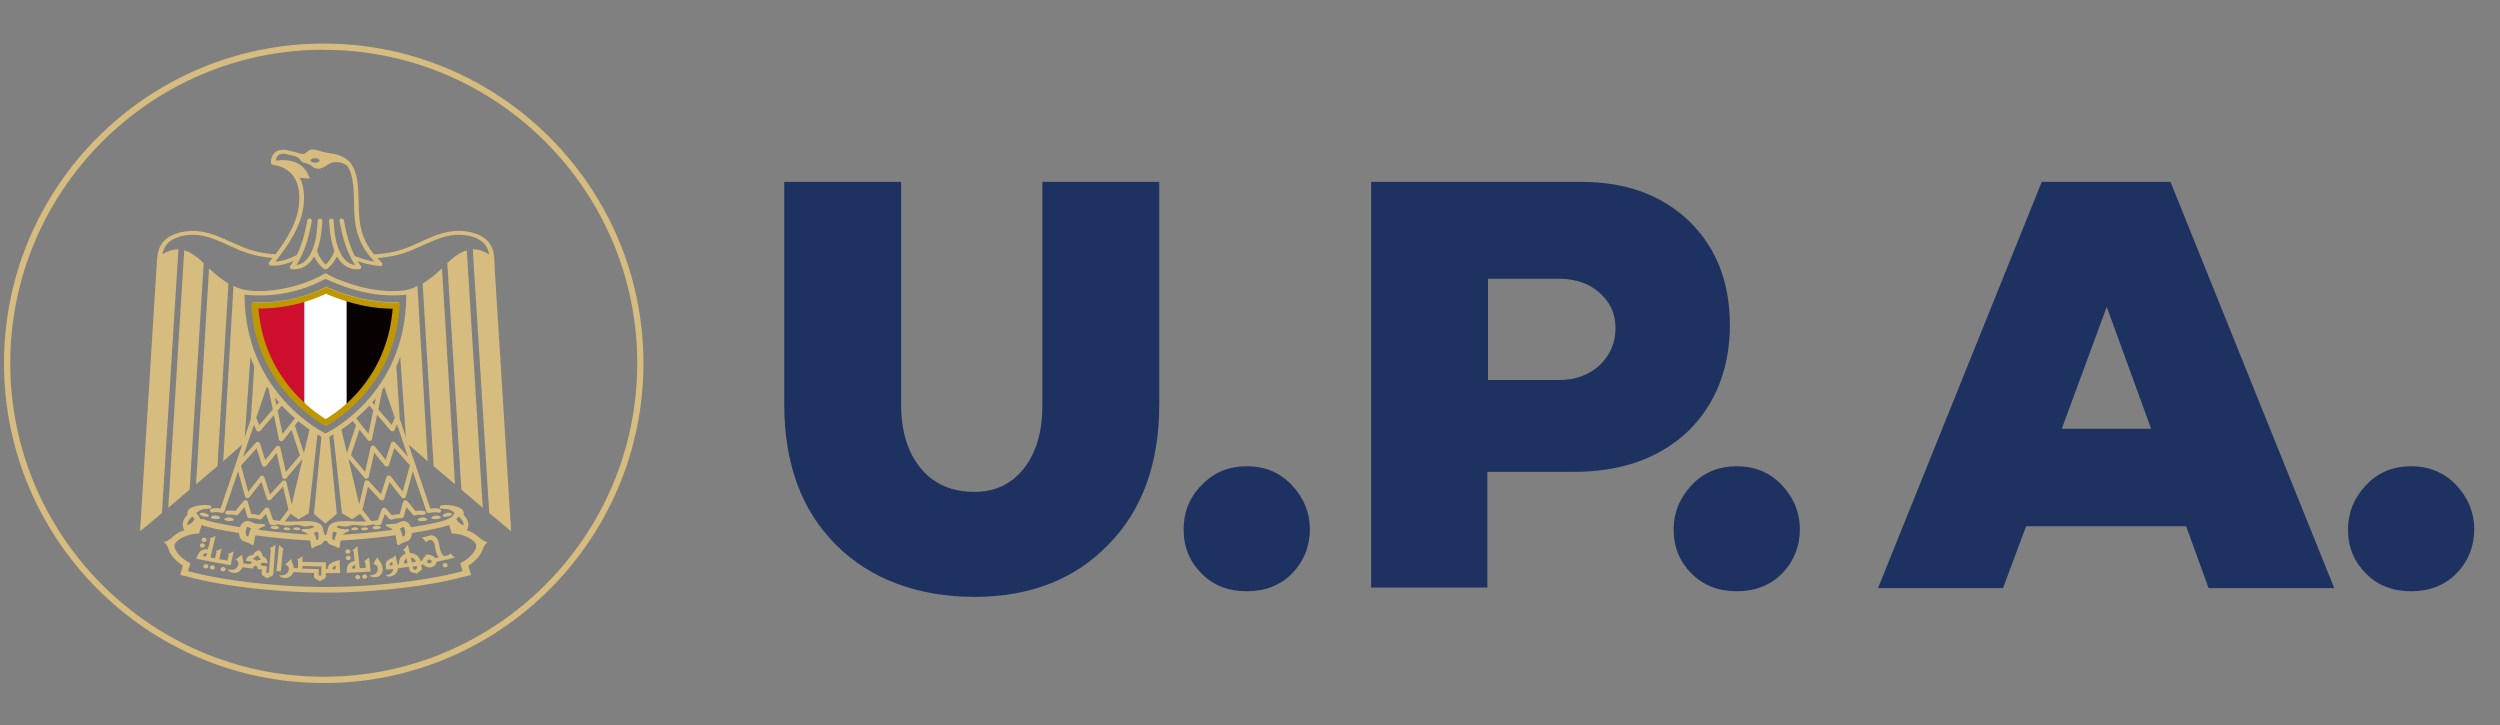 <?xml version="1.0" encoding="UTF-8"?>
<svg id="Layer_1" data-name="Layer 1" xmlns="http://www.w3.org/2000/svg" viewBox="0 0 400 116">
  <rect x="0" y="0" width="400" height="116" fill="#808080" stroke="none"/>
  <defs>
    <style>
      .cls-1 {
        fill: #fff;
      }

      .cls-2 {
        fill: #1d3260;
      }

      .cls-3, .cls-4, .cls-5, .cls-6 {
        fill-rule: evenodd;
      }

      .cls-3, .cls-7 {
        fill: #d6bd7f;
      }

      .cls-4 {
        fill: #bf9700;
      }

      .cls-5 {
        fill: #ce0e2d;
      }

      .cls-6 {
        fill: #070200;
      }
    </style>
  </defs>
  <path class="cls-2" d="M185.48,29.1v35.6c0,9.4-2.7,16.9-8.1,22.4-5.4,5.6-12.6,8.4-21.5,8.4s-16.6-2.8-22.1-8.3c-5.6-5.6-8.3-13.1-8.3-22.5V29.1h18.7v35.6c0,4.4,1.1,7.8,3.2,10.3,2.1,2.5,5,3.7,8.5,3.7,3.3,0,5.9-1.2,7.9-3.7s3-5.9,3-10.2V29.1h18.7Z"/>
  <path class="cls-2" d="M192.28,77.6c1.9-2,4.3-3,7.2-3s5.3,1,7.2,3,2.9,4.4,2.9,7.1-1,5.2-2.9,7.1-4.3,2.8-7.2,2.8-5.3-.9-7.2-2.8-2.9-4.2-2.9-7.1c0-2.7,.9-5.1,2.9-7.1Z"/>
  <path class="cls-2" d="M219.38,29.1h33.6c7.2,0,12.9,2.1,17.3,6.3,4.3,4.2,6.5,9.7,6.5,16.6s-2.3,12.8-6.8,17.1c-4.6,4.3-10.7,6.4-18.3,6.4h-13.7v18.5h-18.6V29.1Zm18.7,31.7h11.4c2.6,0,4.7-.8,6.4-2.3,1.7-1.6,2.6-3.6,2.6-6s-.9-4.2-2.6-5.7-3.9-2.2-6.4-2.2h-11.4v16.2h0Z"/>
  <path class="cls-2" d="M270.68,77.6c1.9-2,4.3-3,7.2-3s5.3,1,7.2,3c1.9,2,2.9,4.4,2.9,7.1s-1,5.2-2.9,7.1-4.3,2.8-7.2,2.8-5.3-.9-7.2-2.8c-1.9-1.9-2.9-4.2-2.9-7.1,0-2.7,1-5.1,2.9-7.1Z"/>
  <path class="cls-2" d="M373.48,94.1h-20.1l-3.6-9.9h-25.6l-3.7,9.9h-20l26.2-65h20.6l26.2,65Zm-29.3-25.5l-7.1-19.5-7.2,19.5h14.3Z"/>
  <path class="cls-2" d="M378.58,77.6c1.9-2,4.3-3,7.2-3s5.3,1,7.2,3c1.9,2,2.9,4.4,2.9,7.1s-1,5.2-2.9,7.1-4.3,2.8-7.2,2.8-5.3-.9-7.2-2.8c-1.9-1.9-2.9-4.2-2.9-7.1,0-2.7,1-5.1,2.9-7.1Z"/>
  <path class="cls-3" d="M63.42,58.64l.54,8.35c.33,.98,.66,2.02,.99,3l-.92-12.93c-.2,.65-.38,.98-.62,1.58m-22.73,0l-.54,8.35c-.33,.98-.66,2.02-.99,3l.92-12.93c.2,.65,.38,.98,.62,1.58h0Zm15.03-10.4v15.97l-.07,.07-.54,.5-.53,.46-.51,.41-.49,.37-.46,.33-.43,.29-.39,.25-.21,.13-.05-.03-.18-.12-.19-.13-.2-.14-.21-.15-.22-.16-.23-.17-.23-.18-.24-.19-.25-.2-.25-.21-.26-.22-.26-.23-.27-.24-.27-.25-.27-.26-.07-.07v-15.77l.13-.04,.44-.14,.44-.14,.44-.15,.43-.16,.43-.17,.43-.18,.42-.19,.42-.19,.12-.06,.1,.04,.42,.17,.42,.17,.42,.16,.42,.16,.43,.15,.43,.15,.43,.14,.43,.13,.07,.02v.07Zm-16.83,24.87c.17-.49,.33-.98,.5-1.47,.42-1.24,.84-2.48,1.26-3.71l.37,.91c.1,.24,.47,.28,.64,.09l2.17-2.52,.82,3.93c.06,.27,.49,.35,.67,.12l1.33-1.68,1.35,4.08-2.25,2.67-.9-3.94c-.06-.27-.49-.34-.66-.12l-1.74,2.15-.85-2.68c-.08-.25-.46-.31-.65-.11l-2.05,2.28h0Zm7.8,7.62l1.73-7.3-2.59,3.08c-.18,.22-.6,.14-.66-.13l-.89-3.92-1.69,2.09c-.17,.21-.58,.15-.66-.1l-.87-2.72-2.49,2.77,1.16,4.2,1.92-2.45c.17-.22,.58-.16,.66,.1l.89,2.77,1.98-2.14c.19-.2,.59-.12,.65,.14l.86,3.62h0Zm1.05-13.36l-.56,.7,1.46,4.43,.9-3.77-.24-.16-.25-.18-.26-.19-.27-.2-.27-.21-.28-.22-.24-.2h.01Zm-2.62-2.48l-.69,.8,.78,3.75,1.99-2.52-.1-.08-.3-.27-.3-.28-.31-.29-.31-.3-.31-.31-.31-.32-.16-.17h.02Zm-1.13-1.31l.26,1.24,.4-.46-.3-.35-.31-.37-.04-.05h0Zm-1.28-1.74c-.57,1.66-1.14,3.33-1.7,5.01l.48,1.18,2.17-2.51-.66-3.14v-.12l-.17-.24-.11-.17h-.01Zm22.57,11.23c-.17-.49-.33-.98-.5-1.47-.42-1.24-.84-2.48-1.26-3.71l-.37,.91c-.1,.24-.47,.28-.64,.09l-2.17-2.52-.82,3.93c-.06,.27-.49,.35-.67,.12l-1.33-1.68-1.35,4.08,2.25,2.67,.9-3.94c.06-.27,.49-.34,.66-.12l1.74,2.15,.85-2.68c.08-.25,.47-.31,.65-.11l2.05,2.28h0Zm-7.8,7.62l-1.73-7.3,2.59,3.08c.18,.22,.6,.14,.66-.13l.89-3.92,1.69,2.09c.17,.21,.58,.15,.66-.1l.87-2.72,2.49,2.77-1.16,4.2-1.92-2.45c-.17-.22-.58-.16-.66,.1l-.89,2.77-1.98-2.14c-.19-.2-.59-.12-.65,.14l-.86,3.62h0Zm-1.02-13.31l.52,.66-1.46,4.43-.89-3.74,.47-.32,.52-.38,.55-.42,.28-.23h0Zm2.64-2.47l.64,.74-.78,3.75-1.96-2.48,.35-.31,.61-.56,.62-.61,.52-.55v.02Zm1.05-1.21l-.23,1.09-.35-.41,.26-.29s.32-.39,.32-.39Zm1.34-1.8c.56,1.64,1.12,3.28,1.68,4.92l-.48,1.18-2.16-2.51,.65-3.13,.31-.45h0Zm-22.11,22.83v.05l-.03,.06v.06l-.02,.06v.41l.02,.05v.05l.02,.05v.04l.04,.08,.02,.06,.02,.04v.02h.03l.04,.02,.06,.02,.08,.03,.08,.03v-.04l.04-.15,.04-.15,.04-.14,.04-.13,.04-.13,.04-.12,.05-.12,.05-.11,.05-.11,.06-.11h0l-.08-.04-.14-.06-.12-.05-.1-.04-.09-.04-.07-.03h0l-.02,.02-.02,.03-.02,.03-.02,.03-.02,.04-.02,.04-.02,.04-.02,.05-.02,.05-.02,.05-.02,.05h0Zm25.41,.01v.05l.03,.06v.06l.02,.06v.41l-.02,.05v.05l-.02,.05v.04l-.04,.08-.02,.06-.02,.04v.02h-.03l-.04,.02-.06,.02-.08,.03-.08,.03v-.04l-.04-.15-.04-.15-.04-.14-.04-.13-.04-.13-.04-.12-.05-.12-.05-.11-.05-.11-.06-.11h0l.08-.04,.14-.06,.12-.05,.1-.04,.09-.04,.07-.03h0l.02,.02,.02,.03,.02,.03,.02,.03,.02,.04,.02,.04,.02,.04,.02,.05,.02,.05,.02,.05,.02,.05h0Zm-13.85,.73v.05l.02,.05v.05l.02,.05v.4s0,.05,0,.05l-.02,.04v.04l-.04,.07-.02,.05-.02,.03v.02h-.05l-.05,.03-.07,.02-.07,.02v-.03l-.04-.14-.03-.13-.03-.13-.04-.12-.04-.11-.04-.11-.04-.11-.05-.1-.05-.1-.05-.1h0l.08-.03,.12-.05,.11-.05,.09-.04,.08-.03,.06-.02h0l.02,.02,.02,.02,.02,.03,.02,.03,.02,.03,.02,.04,.02,.04,.02,.04,.02,.04v.05l.03,.05-.03,.04Zm2.28,0v.05l-.02,.05v.05l-.02,.05v.4s0,.05,0,.05l.02,.04v.04l.04,.07,.02,.05,.02,.03v.02h.05l.05,.03,.07,.02,.07,.02v-.03l.04-.14,.03-.13,.03-.13,.04-.12,.04-.11,.04-.11,.04-.11,.05-.1,.05-.1,.05-.1h0l-.08-.03-.12-.05-.11-.05-.09-.04-.08-.03-.06-.02h0l-.02,.02-.02,.02-.02,.03-.02,.03-.02,.03-.02,.04-.02,.04-.02,.04-.02,.04v.05l-.03,.05,.03,.04Zm-22.66-1.71l.1-.08,.1-.09,.09-.1,.09-.11,.09-.12,.09-.13,.02-.04-.02-.04-.03-.05-.03-.04-.03-.04-.03-.04-.03-.04-.03-.03-.03-.03-.03-.03-.03-.03-.03-.03-.06-.05-.25,.26-.06,.06-.05,.06-.05,.06-.05,.06-.04,.06-.04,.06-.04,.06-.03,.06-.03,.05-.03,.05-.02,.05-.02,.05-.02,.05v.05l-.03,.05v.05l-.02,.05v.2l.06-.02,.13-.05,.12-.06,.11-.07,.11-.07h.05Zm43.05,0l-.1-.08-.1-.09-.09-.1-.09-.11-.09-.12-.09-.13-.02-.04,.02-.04,.03-.05,.03-.04,.03-.04,.03-.04,.03-.04,.03-.03,.03-.03,.03-.03,.03-.03,.03-.03,.06-.05,.25,.26,.06,.06,.05,.06,.05,.06,.05,.06,.04,.06,.04,.06,.04,.06,.03,.06,.03,.05,.03,.05,.02,.05,.02,.05,.02,.05v.05l.03,.05v.05l.02,.05v.2l-.06-.02-.13-.05-.12-.06-.11-.07-.11-.07h-.05Zm-7.7,1.52c0,.19-.04,.38-.1,.55-.23,.71-.58,.76-1.24,.98-.22,.07-.43,.18-.62,.32-.22,.16-.36,.12-.42-.13-.07-.57-.15-1.01-.24-1.35-2.87,.38-6.01,.7-8.77,.83-.06,.27-.12,.61-.17,1.02-.05,.22-.18,.26-.37,.12-.18-.13-.36-.22-.56-.29-.56-.19-.87-.24-1.08-.78h-.52c-.21,.54-.52,.59-1.08,.78-.2,.07-.39,.16-.56,.29-.2,.15-.32,.11-.37-.12-.05-.41-.1-.74-.17-1.02-2.76-.13-5.9-.44-8.77-.83-.09,.34-.17,.78-.24,1.35-.06,.25-.2,.29-.42,.13-.2-.14-.4-.25-.62-.32-.66-.22-1.01-.27-1.24-.98-.06-.18-.09-.36-.1-.55-2.64-.41-4.8-.86-5.83-1.21-.05-.02-.09-.04-.14-.06h0s-.02,.01-.03,0c-.1,.36-.2,.71-.31,1.07-.13,.4-.07,.27-.39,.29-.81,.05-2.78,.43-3.58,1.67-.01,.02-.04,.04-.04,.06-.12,1.3,1.52,2.45,2.26,2.87,.36,.2,.33-.03,.17,.53-.02,.08-.04,.15-.07,.23-.06,.22-.13,.44-.19,.65,.12,.03,.24,.06,.36,.09,5.51,1.48,13.85,2.39,20.88,2.45h1.46c7.03-.06,15.37-.97,20.88-2.45,.12-.03,.24-.06,.35-.09-.06-.22-.13-.44-.19-.65-.02-.08-.04-.15-.07-.23-.16-.56-.19-.33,.17-.53,.74-.41,2.38-1.57,2.26-2.87,0-.02-.02-.04-.04-.06-.8-1.24-2.77-1.62-3.58-1.67-.32-.02-.26,.11-.39-.29-.11-.35-.21-.71-.31-1.07-.01,0-.02,0-.03,.01h0s-.09,.03-.14,.05c-1.03,.35-3.19,.8-5.83,1.21h.03Zm-20.32-1.85c.65,.03,1.42,.02,2.37-.03,3.62-.2,3.63,.76,3.81,1.57,.09,.2,.15,.42,.17,.65h.28c.02-.23,.08-.45,.17-.65,.18-.81,.19-1.77,3.81-1.57,.95,.05,1.72,.06,2.37,.03l-.94-1.22-1.28,.87-1.62-.95-1.39-12.6-.27,.15-.25,.14-.12,.06,1.2,12.34-1.83,1.54-1.83-1.54,1.2-12.35h-.03l-.1-.07-.12-.07-.13-.08-.15-.08-.11-.06-1.39,12.62-1.62,.95-1.28-.87-.94,1.22h.02Zm25.95-1.36c-.42,.08-.74,.36-.74,.49s.36,.18,.78,.09c.42-.08,.74-.26,.74-.39s-.37-.28-.78-.19Zm-1.77,.41c-.42,.02-.76,.25-.77,.38,0,.13,.35,.23,.77,.21,.42-.02,.76-.15,.77-.28,0-.13-.34-.33-.77-.31Zm-2.17,.31c-.43,.02-.76,.25-.77,.38-.01,.13,.35,.23,.77,.21,.43-.02,.76-.15,.77-.28,.01-.13-.34-.33-.77-.31Zm-7.36,1.32c-.42,.02-.62,.22-.63,.36,0,.13,.23,.23,.66,.21,.42-.02,.68-.15,.69-.28s-.3-.3-.72-.28h0Zm-1.93,.27c-.35,.02-.52,.18-.52,.29s.19,.19,.55,.17c.35-.02,.57-.12,.57-.23s-.25-.25-.6-.23Zm-1.58,0c-.35,.02-.52,.18-.52,.29s.19,.19,.55,.17c.35-.02,.57-.12,.57-.23s-.24-.25-.6-.23Zm-24.02-2.32c.42,.08,.74,.36,.74,.49s-.36,.18-.78,.09c-.42-.08-.74-.26-.74-.39s.37-.28,.78-.19Zm1.78,.41c.42,.02,.76,.25,.77,.38,0,.13-.35,.23-.77,.21-.42-.02-.76-.15-.77-.28,0-.13,.34-.33,.77-.31Zm2.17,.31c.43,.02,.76,.25,.77,.38,0,.13-.35,.23-.77,.21-.43-.02-.76-.15-.77-.28,0-.13,.34-.33,.77-.31Zm7.36,1.32c.42,.02,.62,.22,.63,.36,0,.13-.23,.23-.66,.21-.43-.02-.68-.15-.69-.28s.3-.3,.72-.28h0Zm1.93,.27c.35,.02,.52,.18,.52,.29s-.19,.19-.55,.17c-.35-.02-.57-.12-.57-.23s.25-.25,.6-.23Zm1.58,0c.35,.02,.52,.18,.52,.29s-.19,.19-.55,.17c-.35-.02-.57-.12-.57-.23s.24-.25,.6-.23Zm28.87,1.38h0l-.04-.03-.15-.11-.15-.11-.15-.1-.15-.09-.16-.09-.16-.08-.16-.07-.16-.07-.16-.06-.16-.06-.16-.05h.06c.46-.83,.28-1.65-.53-2.48,.32-1.02-1.27-1.57-2.98-1.54-.27,0-.92,.01-.81,.4,.07,.25,.53,.19,.75,.21,.65,.04,1.24,.2,1.65,.71-.2,.15-.36,.35-.49,.6l-.96,.47h-.02l-.02,.02h0l-.19,.06-.28,.08-.33,.09-.37,.09-.41,.09-.45,.1-.48,.1-.51,.1-.54,.1-.57,.1-.59,.1-.61,.1-.2,.03c-.14-.4-.39-.73-.72-.89-.66-.32-1.16,.2-1.77,.31-.29,.06-.63,.08-1.02,.08-.19,0-.41-.04-.49,.15s.33,.31,.47,.36c.23,.09,.44,.19,.62,.4l-.22,.03-.7,.09-.71,.09-.71,.08-.71,.08-.71,.07-.71,.07-.71,.06-.7,.06-.7,.05-.69,.05-.67,.04h-.03c.17-.22,.37-.31,.6-.4,.13-.05,.5-.16,.43-.33-.07-.18-.28-.14-.44-.14-.34,0-.65-.02-.92-.07-.25-.05-.47-.17-.7-.26,.18-.29,.55-.25,.95-.14,.45,.13,.9,0,1.35-.14,.33-.1,.87-.06,1.44,0,.55,.11,1.01,.07,1.44-.03,.02-.01,.04-.02,.06-.03,.1,.03,.22,.02,.32-.04,.03-.02,.05-.04,.08-.06,.18,0,.35,.03,.52,.07,.26,.06,.46,.07,.61,.03,.18,.03,.36-.06,.42-.22l.55-1.55,.69,.79c.08,.1,.31,.15,.44,.1,.22-.08,.45-.14,.7-.17s.52-.05,.8-.03c.15,0,.34-.12,.38-.24l.44-1.55,1.02,1.23c.09,.11,.32,.16,.46,.1,.16-.07,.33-.1,.52-.11,.2-.01,.43,0,.69,.02,.2,.01,.38-.12,.4-.29,.02-.18-.14-.33-.34-.35-.28-.02-.54-.03-.8-.02-.17,0-.33,.03-.49,.07l-1.32-1.6c-.18-.21-.59-.15-.66,.11l-.56,1.98c-.22,0-.44,.02-.65,.05-.21,.03-.41,.07-.6,.13l-.96-1.1c-.18-.2-.56-.14-.65,.1l-.63,1.77c-.33,.06-.68,.12-1.06,.15l-1.4-1.82,.87-3.69,1.94,2.09c.18,.2,.56,.13,.64-.12l.87-2.71,1.94,2.48c.17,.22,.59,.15,.67-.11l1.12-4.08c.73,2.16,1.47,4.31,2.2,6.45,.05,.15,.28,.26,.46,.22,.24-.06,.47-.11,.71-.12,.22-.01,.44,0,.66,.06,.2,.05,.4-.05,.46-.22s-.05-.35-.25-.4c-.31-.08-.62-.1-.92-.08-.17,.01-.34,.03-.51,.07-1.17-3.42-2.33-6.84-3.48-10.25l3.05,2.66-.82-14.15-.82-13.92c-.64,.4-1.47,.65-2.4,.78l-.29,.02-.4,.02h-.4l-.4,.02h-.79s-.39-.03-.39-.03l-.39-.03-.39-.04-.39-.04-.39-.05-.39-.06-.39-.07-.39-.07-.39-.08-.39-.09-.39-.09-.39-.1-.39-.11-.39-.11-.38-.12-.38-.12-.38-.13-.38-.14-.38-.14-.38-.15-.38-.15-.38-.16-.19-.08c-.48-.23-.93-.47-1.34-.72-2.43,1.54-6.24,2.64-9.52,2.85h-.05l-.4,.02h-1.22l-.41-.02-.33-.02c-1.13-.11-2.09-.37-2.79-.8l-1.64,28.07,3.05-2.67c-1.16,3.42-2.32,6.84-3.48,10.25-.17-.03-.34-.06-.51-.07-.3-.02-.61,0-.92,.08-.2,.05-.31,.23-.25,.4s.26,.27,.46,.22c.21-.06,.43-.07,.66-.06,.24,.01,.47,.06,.71,.12,.18,.05,.41-.06,.46-.22,.73-2.14,1.46-4.29,2.2-6.45l1.12,4.08c.07,.26,.49,.33,.67,.11l1.94-2.48,.87,2.71c.08,.24,.46,.31,.64,.12l1.94-2.09,.87,3.69-1.4,1.82c-.39-.04-.73-.09-1.06-.15l-.63-1.77c-.09-.24-.47-.3-.65-.1l-.96,1.1c-.19-.06-.39-.1-.6-.13s-.43-.05-.65-.05l-.56-1.98c-.07-.26-.48-.32-.66-.11l-1.32,1.6c-.16-.04-.32-.06-.49-.07-.25-.01-.51,0-.8,.02-.2,.01-.36,.17-.34,.35s.2,.31,.4,.29c.26-.02,.49-.03,.69-.02,.19,.01,.36,.04,.52,.11,.14,.06,.37,0,.46-.1l1.02-1.23,.44,1.55c.04,.13,.23,.25,.37,.24,.29-.01,.56,0,.8,.03,.25,.03,.48,.09,.7,.17,.13,.05,.35,0,.44-.1l.69-.79,.55,1.55c.06,.16,.24,.25,.42,.22,.15,.04,.35,.03,.61-.03,.17-.04,.34-.08,.52-.07,.02,.02,.05,.04,.08,.06,.1,.06,.21,.07,.32,.04,.02,0,.04,.02,.06,.03,.43,.1,.89,.13,1.44,.03,.57-.06,1.11-.1,1.44,0,.45,.13,.9,.27,1.35,.14,.4-.1,.78-.15,.95,.14-.23,.09-.46,.21-.7,.26-.26,.05-.57,.07-.92,.07-.17,0-.37-.04-.44,.14-.07,.17,.3,.27,.43,.33,.23,.09,.43,.18,.6,.4h-.03l-.67-.04-.69-.05-.7-.05-.7-.06-.71-.06-.71-.07-.71-.07-.71-.08-.71-.08-.71-.09-.7-.09-.21-.03c.18-.21,.39-.3,.62-.4,.15-.06,.55-.17,.47-.36-.08-.19-.31-.15-.49-.15-.38,0-.73-.03-1.02-.08-.61-.12-1.11-.64-1.77-.31-.33,.16-.58,.49-.72,.89l-.2-.03-.61-.1-.59-.1-.57-.1-.54-.1-.51-.1-.48-.1-.45-.1-.41-.09-.37-.09-.33-.09-.28-.08-.19-.06h-.03v-.02l-.25-.12h-.56c-.14-.41-.35-.72-.63-.94,.41-.51,1-.66,1.65-.71,.22-.01,.68,.05,.75-.21,.11-.38-.55-.39-.81-.4-1.7-.03-3.3,.52-2.98,1.54-.81,.82-.99,1.65-.53,2.48h.06l-.16,.06-.16,.06-.16,.06-.16,.07-.16,.07-.16,.08-.15,.09-.15,.09-.15,.1-.15,.11-.14,.11-.14,.12-.14,.13-.03,.03c-.47,.38-.93,.69-1.36,.73,.37,.2,.6,.62,.8,1.09l.02,.08,.05,.17,.06,.16,.07,.15,.08,.15,.09,.14,.09,.14,.1,.13,.1,.13,.1,.12,.11,.12,.11,.12,.11,.11,.11,.11,.11,.1,.11,.1,.11,.09,.11,.09,.11,.09,.11,.08,.11,.08,.11,.07,.1,.07,.1,.07h0l-.06,.22-.02,.08-.02,.08-.02,.08-.02,.08-.28,.95,1.09,.27h.05l.05,.02h.05l.05,.02h.04l.03,.02,.52,.14,.56,.14,.57,.13,.58,.13,.6,.13,.61,.12,.62,.12,.63,.11,.64,.11,.65,.11,.66,.1,.67,.1,.67,.09,.68,.09,.69,.09,.69,.08,.7,.08,.7,.07,.7,.07,.7,.06,.71,.06,.71,.06,.71,.05,.7,.05,.7,.04,.7,.04,.7,.03,.69,.03,.69,.02,.68,.02h.68l.64,.02h2.88l.68-.03,.69-.02,.69-.03,.7-.03,.7-.04,.7-.04,.7-.05,.7-.05,.71-.06,.7-.06,.7-.06,.7-.07,.7-.07,.7-.08,.69-.08,.69-.09,.68-.09,.67-.09,.67-.1,.66-.1,.65-.11,.64-.11,.63-.11,.62-.12,.61-.12,.6-.13,.58-.13,.57-.13,.55-.14,.52-.14h.03l.05-.02h.05l.05-.02h.04l.05-.02h.04l1.04-.27-.28-.95-.05-.16-.02-.08-.02-.08-.02-.08-.02-.08-.02-.05h0l.1-.07,.1-.07,.11-.07,.11-.08,.11-.08,.11-.09,.11-.09,.11-.09,.11-.1,.11-.1,.11-.11,.11-.11,.11-.12,.11-.12,.1-.12,.1-.13,.1-.13,.09-.14,.09-.14,.08-.15,.07-.15,.06-.16,.03-.08c.23-.53,.46-1.04,.87-1.26-.52-.05-1.08-.48-1.65-.98v-.02Zm-1.71-45.7l2.56,41.19-3.42-2.9-2.25-36.24c.87-.83,1.89-1.7,3.12-2.05h-.01Zm-45.2,0l-2.56,41.19,3.42-2.9,2.25-36.24c-.87-.83-1.89-1.7-3.12-2.05h0Zm20.93-14.74c.4,0,.73,.16,.73,.36s-.33,.36-.73,.36-.73-.16-.73-.36,.33-.36,.73-.36Zm-16.96,17.62l-2.08,34.55,3.42-2.89,1.76-29.23c-1.19-.72-2.13-1.5-3.1-2.42h0Zm23.78-1.12c.16,.27,.34,.53,.52,.79,.15,.2-.02,.48-.29,.49h-.11c-1.58,.05-2.7-.74-3.45-2.06h0s-.03,.06-.04,.09h0c-.38,.75-.9,1.4-1.46,1.86-.09,.07-.21,.1-.32,.08-.11,.02-.23,0-.32-.08-.56-.46-1.08-1.11-1.46-1.86h0s-.03-.06-.04-.09h0c-.75,1.32-1.87,2.11-3.45,2.06h-.11c-.27-.02-.43-.29-.29-.49,.2-.27,.38-.55,.55-.83-.63,.27-1.18,.44-1.68,.56-.76,.17-1.39,.2-1.96,.16-.28-.02-.44-.3-.28-.5,.19-.24,.38-.48,.56-.72-.76-.06-1.51-.16-2.24-.31-1.03-.22-2.04-.53-3.01-.93-.56-.23-1.11-.48-1.66-.73-.76-.35-1.52-.69-2.3-.99-.38-.15-.77-.28-1.16-.39s-.79-.2-1.19-.26c-.97-.15-1.98-.12-2.92,.1-.19,.04-.37,.09-.54,.15-.18,.06-.35,.12-.52,.2h0c-.8,.34-1.32,.81-1.65,1.37-.21,.36-.35,.77-.43,1.2,.81-.49,1.68-.81,2.57-.78l-2.64,42.2-3.5,2.9,2.66-42.59c.07-1.09,.09-2.22,.68-3.21,.39-.67,1.02-1.24,1.98-1.65h0c.19-.08,.39-.16,.59-.22,.2-.07,.41-.12,.61-.17,1.05-.25,2.16-.27,3.24-.11,.44,.07,.87,.16,1.3,.28,.42,.12,.83,.26,1.23,.41,.8,.31,1.57,.66,2.34,1.01,.54,.25,1.09,.49,1.64,.72,.94,.39,1.89,.69,2.87,.89,.82,.17,1.67,.28,2.54,.32,.79-1.05,1.53-2.12,2.14-3.22,.86-1.55,1.47-3.16,1.62-4.88,.08-.92,.06-1.91-.18-2.83-.24-.9-.7-1.73-1.49-2.37-.31-.25-.66-.46-1.08-.63-.42-.17-.9-.3-1.45-.39-.15-.02-.31-.19-.31-.32,.02-.63,.17-1.16,.53-1.54,.38-.39,.97-.59,1.83-.53,0,0,.06,.01,.07,.01,.55,.13,1.08,.26,1.56,.39,.21,.06,.42,.12,.6,.18h.02c.14,.05,.28,.08,.42,.09,.65,.04,.81-.73,1.68-.74,.46,0,1.11,.29,1.58,.4,.4,.1,.8,.16,1.2,.23,.04,0,.08,0,.12,.01h.04c.15,.03,.29,.06,.44,.09h0c.11,.02,.22,.05,.32,.07,.34,.08,.63,.19,.89,.31,.03,.01,.06,.03,.09,.04,.57,.26,1,.61,1.34,1.01,.33,.4,.55,.85,.72,1.33,.11,.32,.2,.65,.27,.99s.13,.68,.17,1.02c.12,1.01,.14,2,.16,2.98,.03,1.5,.05,2.99,.45,4.47,.12,.45,.26,.88,.44,1.31,.17,.42,.38,.83,.62,1.23,.28,.46,.58,.88,.93,1.29,.98-.03,1.94-.14,2.86-.33,.98-.2,1.93-.5,2.87-.89,.55-.23,1.1-.48,1.64-.72,.77-.35,1.54-.7,2.34-1.01,.4-.15,.81-.29,1.23-.41,.42-.12,.85-.22,1.3-.28,1.08-.16,2.19-.14,3.24,.11,.2,.05,.41,.1,.61,.17s.4,.14,.59,.22h0c.96,.41,1.58,.98,1.98,1.65,.24,.41,.4,.86,.49,1.33,.16,.79,.12,1.63,.17,2.43l2.63,42.04-3.5-2.9-2.64-42.2c.91-.03,1.79,.31,2.62,.81-.08-.44-.21-.86-.43-1.23-.33-.55-.84-1.02-1.64-1.37h0c-.17-.08-.35-.14-.52-.2-.18-.06-.36-.11-.54-.15-.95-.22-1.95-.24-2.92-.1-.41,.06-.8,.15-1.19,.26-.39,.11-.78,.24-1.16,.39-.77,.3-1.54,.64-2.3,.99-.55,.25-1.1,.5-1.66,.73-.98,.41-1.98,.72-3.01,.93-.82,.17-1.65,.28-2.5,.33,.23,.25,.47,.51,.73,.78,.2,.21,0,.56-.33,.52-.68-.07-1.39-.19-2.13-.37-.45-.11-.91-.25-1.39-.41h-.04Zm-2.94-6.47c-.03-.17,.11-.34,.31-.36,.2-.03,.39,.09,.42,.27,.26,1.42,.57,2.75,1.01,3.99,.21,.59,.45,1.16,.72,1.71,.73,.3,1.42,.51,2.07,.68,.37,.09,.73,.17,1.08,.22-.22-.24-.43-.48-.64-.73-.39-.46-.73-.93-1.03-1.43-.25-.42-.47-.86-.66-1.31-.18-.45-.34-.91-.46-1.38-.42-1.55-.44-3.08-.47-4.61-.02-.98-.04-1.96-.15-2.92-.04-.33-.09-.65-.16-.97-.07-.31-.15-.62-.25-.93-.13-.39-.31-.75-.56-1.07-.61-.46-1.34-.64-2.19-.54-1.13,.23-1.67,1.4-3.04,.92-.49-.45-.97-.67-1.46-.79-.34,0-.62-.28-.88-.61-.14-.19-.35-.32-.58-.44-.09-.02-.17-.05-.26-.07-.45-.12-.96-.25-1.49-.37-.58-.04-.95,.07-1.17,.3-.18,.19-.28,.46-.33,.79,2.74-.32,4.67,.48,5.43,2.88-.52,0-1.06-.1-1.59-.13,.19,.37,.34,.75,.44,1.15,.27,1,.29,2.05,.2,3.02-.16,1.81-.8,3.49-1.7,5.11-.79,1.42-1.79,2.79-2.84,4.14,.32-.02,.67-.06,1.05-.15,.66-.15,1.44-.43,2.39-.91,.25-.51,.46-1.03,.66-1.58,.44-1.24,.75-2.57,1.01-3.99,.03-.17,.22-.29,.42-.27,.2,.03,.34,.19,.31,.36-.26,1.45-.58,2.81-1.03,4.08-.38,1.08-.85,2.08-1.46,3.02,.97-.14,1.69-.75,2.21-1.68,.8-1.41,1.04-3.09,1.16-4.64,.02-.27,.04-.54,.05-.8,0-.18,.18-.32,.38-.31,.2,0,.36,.15,.36,.33,0,.29-.03,.56-.05,.82h0c-.11,1.49-.37,2.86-.81,3.99,.04,.11,.08,.22,.12,.32,.06,.14,.12,.27,.18,.41h0c.29,.59,.68,1.1,1.1,1.48,.42-.39,.8-.9,1.1-1.48h0c.07-.13,.13-.27,.18-.41,.04-.1,.08-.21,.12-.32-.44-1.13-.7-2.5-.81-3.99h0c-.02-.26-.04-.53-.05-.82,0-.18,.15-.33,.36-.33s.38,.13,.38,.31c0,.26,.03,.52,.05,.8h0c.12,1.54,.35,3.23,1.16,4.64,.53,.92,1.25,1.53,2.21,1.68-.63-.98-1.08-1.94-1.46-3.02-.45-1.27-.77-2.63-1.03-4.08l-.03,.02Zm16.43,7.59l2.08,34.55-3.42-2.89-1.76-29.23c1.19-.72,2.13-1.5,3.1-2.42h0Zm-31.58,4.22c4.61,.46,8.92-.39,12.93-2.53,4.15,1.89,8.42,3.03,12.93,2.53,0,16.23-12.91,22.2-12.93,22.2,0,0-3.25-1.56-6.48-5.12-3.23-3.56-6.46-9.11-6.46-17.08h0Zm22.68,44.03l-.09-.63h0c0-.1,0-.19,0-.29,.05-.36,.18-.57,.54-.76,.35-.18,.8-.33,1.01-.69,.12,.5,.2,1.01,.32,1.51,.09-.01,.18-.02,.27-.04-.02-.09-.03-.19-.03-.29,0-.61,.43-1.14,1.04-1.37-.04-.16-.09-.32-.13-.48-.11-.02-.21-.05-.32-.07,.33-.28,.59-.59,.82-.93,.11,.45,.21,.91,.33,1.35,.84,0,1.54,.55,1.68,1.25,.1-.02,.2-.04,.31-.05,.05-.34,.31-.64,.66-.77-.08-.05-.2-.09-.32-.12,.4-.12,.72-.09,1.13,.07h-.01c.26,.07,.48,.22,.63,.42,.18-.04,.37-.08,.55-.12-.24-.26-.41-.66-.51-1.17-.09-.47-.07-.9-.35-1.32-.12-.18-.29-.31-.55-.29-.23,.02-.44,.17-.66,.36-.21-.35-.46-.59-.72-.78,.25,0,.48-.05,.69-.1,.6-.15,.95-.43,1.53,.01,.15,.12,.27,.26,.36,.43,.37,.69,.26,1.46,.61,2.14,.12,.24,.29,.41,.49,.53,.18-.04,.36-.08,.55-.13,.19-.04,.31-.15,.42-.31,.18,.25,.42,.47,.76,.63-.37,.13-.77,.23-1.16,.32-.1,.02-.2,.05-.3,.07-.5,.12-1.01,.23-1.52,.33-.05,.5-.54,.9-1.13,.9-.42,0-.78-.2-.98-.49-.12,.02-.24,.04-.35,.06h0l.05,.3c.02,.1,.03,.2,.05,.29,.08,.38-.67,.51-.8,.88-.27-.3-1.02-.12-1.14-.55l-.14-.6c-.58,.09-1.15,.17-1.73,.25-.15,1.31-1.55,1.54-1.98,1.14,.62-.16,1.18-.37,1.21-1.04-.35,.04-.7,.08-1.06,.12l-.03,.03Zm6.88-1.66c.2,0,.36,.14,.36,.31s-.16,.31-.36,.31-.36-.14-.36-.31,.16-.31,.36-.31Zm-2.18,.36c-.21,.04-.42,.08-.63,.11l-.15-.8c.4,.06,.72,.33,.78,.68h0Zm-1.31,.22c-.18,.03-.36,.05-.55,.08-.01-.05-.02-.11-.02-.16,0-.28,.16-.52,.4-.67l.17,.76h0Zm-2.38,.32c-.16,.02-.31,.05-.47,.06,0-.04,0-.08,0-.12,0-.2,.18-.38,.39-.49l.09,.55Zm8.39-.33c.22,0,.4,.16,.4,.35s-.18,.35-.4,.35-.4-.16-.4-.35,.18-.35,.4-.35Zm-12.87,1.82c.22,0,.4,.16,.4,.35s-.18,.35-.4,.35-.4-.16-.4-.35,.18-.35,.4-.35Zm-22.66-1.19c.22,0,.4,.16,.4,.35s-.18,.35-.4,.35-.4-.16-.4-.35,.18-.35,.4-.35Zm-1.71-.28c.22,0,.4,.16,.4,.35s-.18,.35-.4,.35-.4-.16-.4-.35,.18-.35,.4-.35Zm-1.05-.18c.22,0,.4,.16,.4,.35s-.18,.35-.4,.35-.4-.16-.4-.35,.18-.35,.4-.35Zm-.56-3.33c.22,0,.4,.16,.4,.35s-.18,.35-.4,.35-.4-.16-.4-.35,.18-.35,.4-.35Zm.28-.91c.22,0,.4,.16,.4,.35s-.18,.35-.4,.35-.4-.16-.4-.35,.18-.35,.4-.35Zm24.58,5.97c.22,0,.4,.16,.4,.35s-.18,.35-.4,.35-.4-.16-.4-.35,.18-.35,.4-.35Zm-1.57-4.09c.22,0,.4,.16,.4,.35s-.18,.35-.4,.35-.4-.16-.4-.35,.18-.35,.4-.35Zm.06,1.01c.22,0,.4,.16,.4,.35s-.18,.35-.4,.35-.4-.16-.4-.35,.18-.35,.4-.35Zm4.56,.38c-.19,.31-.37,.61-.56,.92,.18,.06,.36,.13,.49,.23,.28,.23,.28,.64,.18,.95-.18,.51-.74,.64-1.26,.71,.12,.15,.58,.31,1.04,.25,.67-.1,1.04-.66,1.06-1.2,0-.25-.04-.5-.14-.77-.06-.16-.15-.32-.24-.46-.1-.15-.23-.28-.32-.44-.04-.06-.07-.13-.09-.19-.07-.2-.03-.2-.15,0h-.01Zm-15.62-2.07c-.08,.75-.35,3.39-.43,4.14,.23,.02,.47,.04,.7,.06,.05-.51,.27-2.89,.32-3.4,.04-.1,.13-.11,.21-.14-.29-.18-.55-.41-.8-.66Zm14.39,1.96c.08,.77,.19,1.5,.25,2.26h-.11c-1.24,.1-2.48,.17-3.72,.21h-.05s.03-.1,.04-.15c.06-.24,0-.47,.08-.75,.11-.51,.51-.84,1.2-.98-.07-.65-.14-1.31-.16-1.57-.04-.1-.13-.11-.21-.14,.29-.18,.55-.41,.8-.66,.07,.67,.29,2.56,.39,3.51,.33-.02,.65-.04,.97-.06-.03-.29-.05-.58-.08-.87-.04-.1-.13-.11-.21-.14,.29-.18,.55-.41,.8-.66h0Zm-2.24,1.2c-.33,.09-.5,.29-.51,.6,.19,0,.38-.02,.57-.03-.02-.16-.04-.36-.06-.58h0Zm-3.11,.69c0-.19,0-.38,0-.57-.37,.1-.49,.31-.51,.58h.51Zm.63-1.48l.09,2.09c-.76,.02-1.52,.03-2.28,.02v.49c-.03,.51-.65,.53-.98,.8-.31-.27-.95-.38-.93-.8l.02-.51c-1.11-.03-2.21-.07-3.33-.14h0c-.16,.52-.66,1-1.35,.96-.47-.03-.87-.28-.95-.45,.53,.03,1.1,.01,1.41-.45,.18-.27,.29-.68,.07-.96-.1-.13-.25-.23-.42-.32,.26-.26,.52-.52,.79-.78,.17-.17,.13-.17,.15,.03,0,.07,.02,.13,.04,.2,.04,.17,.14,.32,.2,.49,.06,.16,.1,.33,.12,.5,0,.04,0,.09,0,.13,.23,.01,.46,.03,.68,.04,0-.4,.03-.79,.04-1.2-.03-.1-.11-.12-.19-.16,.31-.16,.6-.36,.87-.58,0,.3,0,.6,0,.9,1.26,.05,2.51,.08,3.76,.08v.64h0v.43h.28c0-.39,.17-.67,.47-.89,.32-.23,.66-.3,1.03-.43,.14-.05,.28-.1,.41-.16v.03Zm-2.92,2.11v-.22l.02-.85c-1.01-.01-2.03-.04-3.04-.08v.43c.88,.04,1.75,.06,2.62,.08l-.02,.56h0v.28c0,.32,.42,.31,.43-.02v-.18h-.02Zm-18.3-3.22c-.34,0-.57,.15-.69,.45,.18,.04,.37,.08,.55,.12,.04-.16,.09-.35,.14-.57Zm4.28-.28c-.16,.74-.32,1.49-.48,2.23-.07-.01-.15-.03-.22-.04-1.75-.29-3.5-.62-5.26-1-.09-.02-.08-.04-.03-.1,.02-.02,.03-.05,.05-.07,.14-.21,.17-.44,.34-.7,.28-.46,.77-.67,1.48-.63,.16-.64,.31-1.29,.38-1.54,0-.1-.08-.14-.15-.19,.34-.1,.66-.25,.99-.42-.15,.61-.55,2.36-.78,3.31-.04,.15-.07,.15,.12,.19s.38,.07,.57,.11c.08-.32,.16-.65,.24-.98,0-.1-.09-.14-.15-.19,.34-.1,.66-.26,.98-.43-.13,.57-.26,1.15-.39,1.72,.44,.08,.87,.15,1.31,.23,.07-.29,.13-.57,.2-.87,0-.1-.09-.14-.15-.19,.33-.11,.66-.26,.97-.44h-.02Zm3.12,1.29c.36-.04,.45,.24,.53,.25,.09,.01,.35-.27,.65-.11,.04-.15-.02-.31-.25-.42-.04-.19-.12-.28-.23-.33-.1,.02-.21,.09-.34,.27-.12,.01-.21,.04-.27,.09-.06,.05-.09,.16-.1,.24h0Zm3.56-2.36c-.12,1.57-.24,3.08-.34,4.65-.06,.5-.68,.5-1.02,.75-.29-.28-.91-.43-.86-.84l.07-.56c-.22-.02-.43-.05-.65-.07h-.04s-.03-.52-.3-.56c-.26-.04-.53,.47-.53,.46,0-.02-.04,0-.06,0-.3-.04-.61-.08-.91-.12-.21-.03-.42-.06-.63-.09,0,.03-.03,.06-.04,.1-.24,.5-.81,.92-1.48,.81-.46-.08-.82-.37-.87-.55,.52,.09,1.09,.14,1.47-.29,.22-.25,.38-.64,.21-.94-.08-.14-.22-.26-.37-.37,.3-.23,.6-.46,.9-.69,.19-.15,.15-.16,.14,.05v.2c.02,.17,.09,.33,.12,.51,.03,.16,.05,.33,.04,.51v.04c.34,.05,.67,.1,1.01,.14,.03,0,.04,.01,.07,.01,0,0,.14-.16,.34-.29-.21-.16-.51-.28-.96-.23,0-.24,.11-.54,.28-.68s.42-.23,.77-.26c.35-.52,.66-.73,.96-.78,.3,.14,.53,.4,.64,.94,.66,.3,.84,.78,.72,1.2-.41-.21-.79-.14-1.1-.02,.15,.18,.23,.36,.23,.36h.03c.13,.01,.27,.03,.4,.04,.14,.02,.25,.03,.39,.05l-.09,.85c-.03,.32,.39,.33,.42,0,.1-1.17,.2-2.39,.3-3.58-.02-.1-.11-.13-.18-.17,.32-.14,.62-.33,.91-.54v-.04Zm22.66,3.76c.03,.13-.22,.17-.26,.29-.09-.1-.33-.04-.37-.18l-.09-.35,.65-.1c.02,.08,.06,.27,.07,.35h0Zm-11.96-44.01l.41,.14,.42,.13,.42,.13,.42,.12,.42,.12,.42,.11,.42,.1,.43,.09,.43,.09,.43,.08,.43,.07,.43,.06,.44,.06,.44,.05,.44,.04,.44,.03,.44,.02h.44l.45,.02h.45l.39-.02v.28l-.11,1.39-.17,1.33-.23,1.27-.28,1.21-.33,1.16-.38,1.1-.42,1.05-.45,1-.48,.94-.51,.89-.53,.84-.55,.8-.56,.75-.57,.7-.58,.65-.58,.61-.57,.56-.56,.52-.55,.48-.53,.43-.51,.39-.48,.35-.45,.31-.41,.27-.37,.23-.32,.19-.16,.09-.03-.02-.14-.08-.16-.09-.17-.1-.18-.11-.19-.12-.2-.13-.21-.14-.22-.15-.23-.16-.24-.17-.24-.18-.25-.19-.26-.21-.26-.22-.27-.23-.27-.24-.28-.25-.28-.26-.28-.27-.29-.28-.29-.29-.29-.3-.29-.31-.29-.32-.29-.34-.29-.35-.29-.36-.28-.37-.28-.38-.28-.39-.27-.41-.27-.42-.26-.43-.26-.44-.25-.45-.25-.47-.24-.48-.23-.49-.22-.5-.21-.51-.2-.53-.19-.54-.18-.55-.17-.57-.16-.58-.15-.59-.13-.61-.12-.62-.11-.63-.09-.65-.08-.66-.06-.67-.04-.69v-.26l.4,.02h.9s.45,0,.45,0l.45-.02,.44-.02,.44-.03,.44-.04,.44-.05,.44-.06,.43-.06,.43-.07,.43-.08,.43-.09,.43-.1,.43-.1,.42-.11,.42-.12,.42-.13,.42-.14,.41-.14,.41-.15,.41-.16,.41-.17,.41-.18,.4-.18,.4-.19,.19-.1,.19,.08,.41,.17,.41,.17,.41,.16,.41,.16,.41,.15,.41,.15-.06-.05Z"/>
  <polygon class="cls-1" points="47.47 48.11 50.44 47.21 52.12 46.53 55.46 47.88 56.11 48.3 55.97 64.9 52.82 67.05 51.47 67.18 48.34 65.15 47.47 48.11"/>
  <polygon class="cls-5" points="48.69 64.74 48.54 64.61 48.28 64.37 48.01 64.13 47.74 63.87 47.48 63.61 47.21 63.33 46.94 63.05 46.67 62.75 46.4 62.44 46.13 62.13 45.86 61.8 45.6 61.46 45.34 61.11 45.08 60.75 44.82 60.38 44.57 60 44.33 59.61 44.09 59.21 43.85 58.8 43.62 58.37 43.4 57.94 43.19 57.49 42.98 57.03 42.78 56.56 42.59 56.08 42.41 55.59 42.24 55.08 42.08 54.57 41.93 54.04 41.8 53.5 41.67 52.94 41.56 52.38 41.46 51.8 41.38 51.21 41.3 50.61 41.25 49.99 41.21 49.37 41.2 49.13 41.58 49.15 42 49.16 42.42 49.16 42.84 49.15 43.25 49.14 43.66 49.12 44.07 49.09 44.48 49.05 44.89 49.01 45.3 48.96 45.7 48.9 46.11 48.83 46.51 48.76 46.91 48.68 47.31 48.59 47.7 48.5 48.09 48.39 48.49 48.28 48.69 48.22 48.69 64.74"/>
  <polygon class="cls-6" points="55.46 48.11 55.72 48.19 56.11 48.3 56.5 48.41 56.89 48.5 57.29 48.6 57.68 48.68 58.08 48.76 58.48 48.84 58.88 48.9 59.28 48.96 59.69 49.01 60.1 49.06 60.5 49.09 60.91 49.12 61.32 49.14 61.74 49.15 62.15 49.16 62.57 49.15 62.93 49.14 62.92 49.39 62.82 50.65 62.67 51.86 62.46 53.02 62.19 54.13 61.89 55.18 61.53 56.19 61.15 57.14 60.73 58.05 60.28 58.91 59.8 59.73 59.3 60.5 58.79 61.22 58.27 61.91 57.73 62.54 57.19 63.14 56.66 63.69 56.12 64.21 55.6 64.68 55.46 64.8 55.46 48.11"/>
  <path class="cls-4" d="M52.16,47l-.12,.06-.43,.19-.43,.18-.44,.18-.44,.17-.44,.16-.44,.15-.45,.14-.45,.13-.45,.13-.45,.12-.46,.11-.46,.1-.46,.09-.46,.08-.46,.08-.47,.07-.47,.06-.47,.05-.47,.04-.47,.03-.47,.02-.48,.02h-.67l.05,.57,.08,.64,.09,.63,.1,.61,.12,.6,.13,.59,.14,.57,.16,.56,.17,.55,.18,.53,.19,.52,.2,.51,.21,.5,.22,.48,.23,.47,.23,.46,.24,.45,.25,.44,.25,.42,.26,.41,.26,.4,.27,.39,.27,.38,.28,.37,.28,.36,.28,.34,.28,.33,.28,.32,.28,.31,.28,.3,.28,.29,.28,.28,.28,.27,.28,.26,.27,.25,.27,.24,.27,.23,.26,.21,.26,.21,.25,.19,.25,.19,.23,.17,.24,.17,.22,.15,.21,.15,.2,.14,.2,.13,.18,.12,.06,.03,.22-.13,.4-.25,.43-.29,.47-.33,.49-.37,.52-.41,.54-.45,.55-.5,.56-.54,.57-.58,.56-.63,.56-.67,.55-.72,.54-.76,.52-.81,.5-.86,.47-.91,.44-.96,.41-1.01,.37-1.06,.33-1.11,.28-1.17,.22-1.23,.17-1.28,.05-.62h-.17l-.48-.02-.48-.02-.47-.03-.47-.04-.47-.05-.47-.06-.46-.07-.46-.08-.46-.08-.46-.09-.45-.1-.45-.11-.45-.11-.45-.12-.44-.13-.44-.13-.44-.14-.44-.15-.43-.15-.44-.16-.42-.16-.43-.17-.42-.17-.09-.04-.02-.02Zm2.65-.03l.42,.14,.42,.13,.42,.13,.43,.12,.43,.12,.43,.11,.43,.1,.43,.09,.44,.09,.44,.08,.44,.07,.44,.06,.44,.06,.45,.05,.45,.04,.45,.03,.45,.02h.45l.45,.02h.46l.39-.02v.28l-.11,1.38-.17,1.32-.23,1.27-.29,1.21-.34,1.16-.38,1.1-.42,1.05-.46,.99-.49,.94-.52,.89-.54,.84-.56,.79-.58,.75-.58,.7-.59,.65-.59,.61-.58,.56-.57,.52-.56,.47-.54,.43-.52,.39-.49,.35-.46,.31-.42,.27-.38,.23-.33,.19-.17,.09-.03-.02-.15-.08-.16-.09-.17-.1-.18-.11-.19-.12-.21-.13-.21-.14-.22-.15-.23-.16-.24-.17-.25-.18-.26-.19-.26-.2-.27-.22-.27-.23-.28-.24-.28-.25-.29-.26-.29-.27-.29-.28-.29-.29-.29-.3-.3-.31-.3-.32-.3-.34-.29-.35-.29-.36-.29-.37-.29-.38-.28-.39-.28-.4-.27-.42-.27-.43-.26-.44-.26-.45-.25-.46-.24-.48-.24-.49-.23-.5-.22-.51-.21-.53-.2-.54-.19-.55-.17-.57-.16-.58-.15-.59-.14-.61-.12-.62-.11-.63-.09-.65-.08-.66-.06-.67-.04-.69v-.26l.41,.02h.92s.46,0,.46,0l.45-.02,.45-.02,.45-.03,.45-.04,.45-.05,.45-.06,.44-.06,.44-.07,.44-.08,.44-.09,.44-.1,.43-.1,.43-.11,.43-.12,.43-.13,.43-.14,.42-.14,.42-.15,.42-.16,.42-.17,.41-.18,.41-.18,.41-.19,.2-.1,.19,.08,.41,.17,.41,.17,.42,.16,.42,.16,.42,.15,.42,.15-.04-.03Z"/>
  <path class="cls-7" d="M51.79,109.28C23.59,109.28,.64,86.33,.64,58.12S23.59,6.97,51.79,6.97s51.16,22.95,51.16,51.16-22.95,51.16-51.16,51.16h0Zm0-101.33C24.14,7.97,1.64,30.47,1.64,58.12s22.5,50.16,50.16,50.16,50.16-22.5,50.16-50.16S79.45,7.97,51.79,7.97h0Z"/>
</svg>